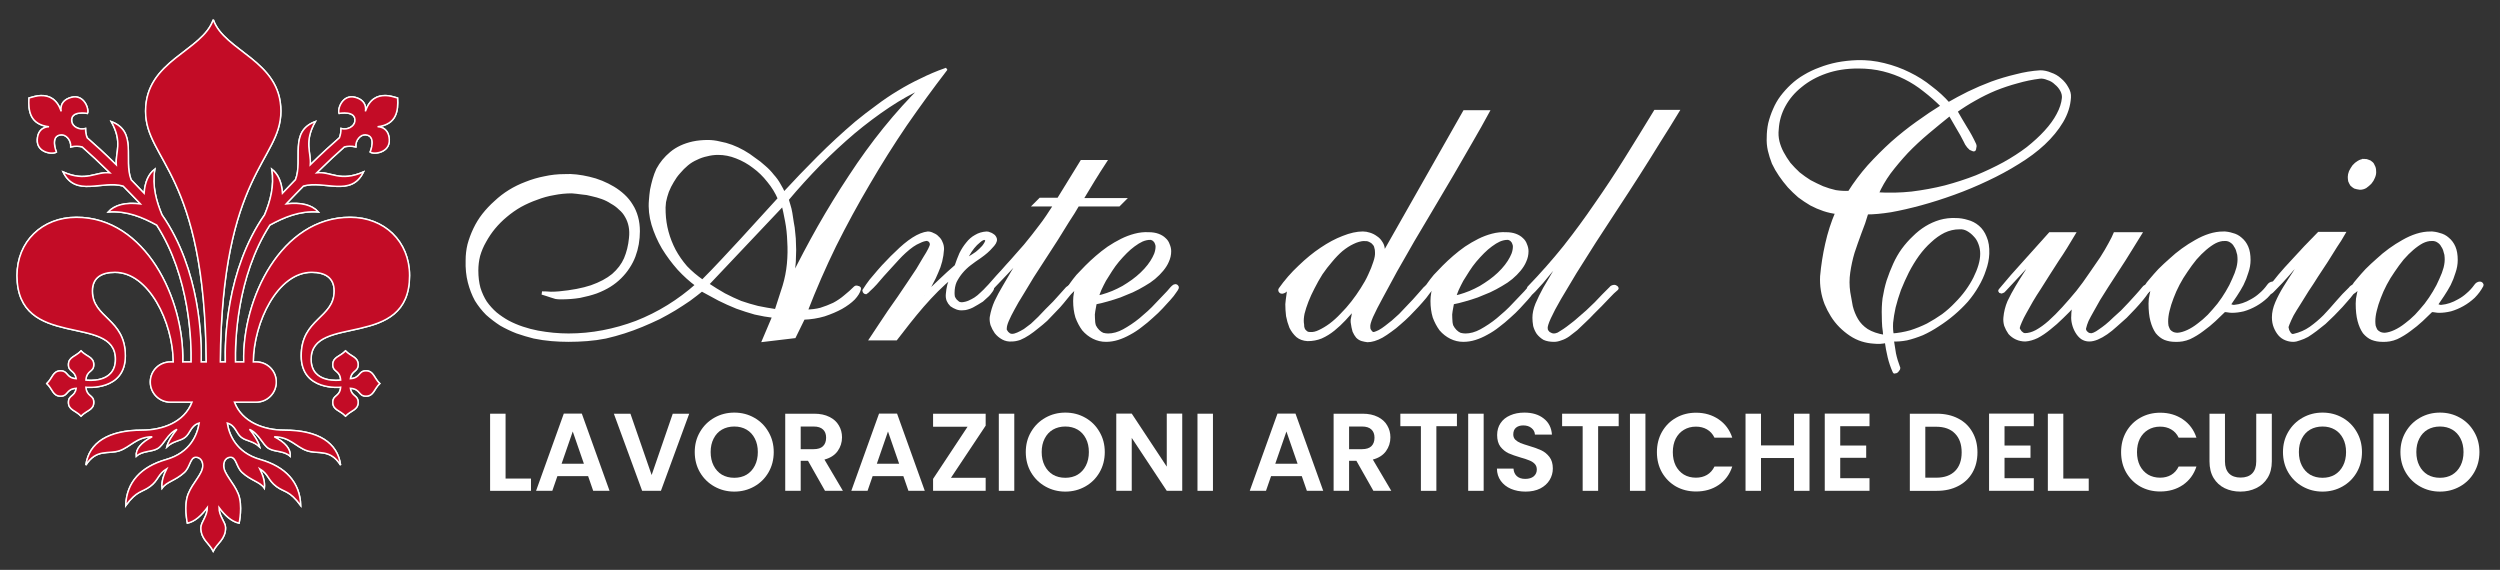 <?xml version="1.0" encoding="UTF-8" standalone="no"?>
<!-- Created with Inkscape (http://www.inkscape.org/) -->

<svg
   id="svg2"
   sodipodi:version="0.32"
   inkscape:version="1.1.2 (0a00cf5339, 2022-02-04, custom)"
   width="1588.086"
   height="361.988"
   version="1.0"
   sodipodi:docname="logo.svg"
   inkscape:output_extension="org.inkscape.output.svg.inkscape"
   sodipodi:modified="true"
   viewBox="0 0 1488.83 339.364"
   xmlns:inkscape="http://www.inkscape.org/namespaces/inkscape"
   xmlns:sodipodi="http://sodipodi.sourceforge.net/DTD/sodipodi-0.dtd"
   xmlns="http://www.w3.org/2000/svg"
   xmlns:svg="http://www.w3.org/2000/svg"
   xmlns:rdf="http://www.w3.org/1999/02/22-rdf-syntax-ns#"
   xmlns:cc="http://creativecommons.org/ns#"
   xmlns:dc="http://purl.org/dc/elements/1.1/">
  <rect x="0" y="0" width="1488.83" height="339.364" fill="#333333" stroke="none"/>
  <defs
     id="defs5">
    <rect
       x="295.019"
       y="46.097"
       width="1296.238"
       height="307.926"
       id="rect4874" />
  </defs>
  <sodipodi:namedview
     inkscape:window-height="991"
     inkscape:window-width="1920"
     inkscape:pageshadow="2"
     inkscape:pageopacity="0.0"
     guidetolerance="10.0"
     gridtolerance="10.0"
     objecttolerance="10.0"
     borderopacity="1.0"
     bordercolor="#666666"
     pagecolor="#ffffff"
     id="base"
     inkscape:zoom="1.0846774"
     inkscape:cx="440.68402"
     inkscape:cy="230.02231"
     inkscape:window-x="-9"
     inkscape:window-y="-9"
     inkscape:current-layer="svg2"
     width="250px"
     height="350px"
     showgrid="false"
     inkscape:window-maximized="1"
     inkscape:pagecheckerboard="0"
     fit-margin-left="10"
     lock-margins="true"
     fit-margin-top="10"
     fit-margin-right="10"
     fit-margin-bottom="10" />
  <g
     id="g6039"
     transform="matrix(2,0,0,2,8.14,9.728)"
     style="fill:#c30c26;fill-opacity:1;stroke:#ffffff;stroke-width:0.437;stroke-miterlimit:4;stroke-dasharray:none;stroke-opacity:1">
    <path
       style="fill:#c30c26;fill-opacity:1;fill-rule:evenodd;stroke:#ffffff;stroke-width:0.437;stroke-linecap:butt;stroke-linejoin:miter;stroke-miterlimit:4;stroke-dasharray:none;stroke-opacity:1"
       d="m 59.438,1 c -3.249,9.445 -20.156,12.114 -20.156,27.219 0,14.823 17.673,18.111 18.062,74.688 h -1.5 C 56.003,96.628 55.623,75.569 44.156,59.094 42.483,55.025 41.198,50.619 42.031,45.5 c -1.9,1.457 -2.95,3.861 -3.188,7.188 -1.357,-1.431 -2.637,-2.764 -3.875,-4.031 -2.336,-6.099 2.004,-14.363 -5.906,-17.312 3.465,6.205 1.198,9.084 1.5,12.875 -3.51,-3.45 -6.325,-6.002 -8.688,-8.062 -0.3,-0.793 -0.481,-1.678 -0.469,-2.75 -2,0.557 -3.926,-0.662 -4.125,-2.094 -0.472,-3.404 4.688,-2.406 4.688,-2.406 0.576,-1.188 -0.974,-5.821 -4.812,-4.781 -3.834,1.039 -3,4.188 -3,4.188 -1.259,-3.717 -3.559,-4.763 -6.062,-4.719 -1.138,0.02 -2.384,0.395 -3.531,0.719 -0.249,3.805 0.299,7.897 5.969,8.562 0,0 -3.282,-0.154 -3.5,3.812 -0.218,3.971 4.645,4.529 5.688,3.719 0,0 -2.021,-4.878 1.406,-5.125 1.442,-0.104 3.004,1.522 2.875,3.594 1.297,-0.292 2.413,-0.24 3.406,0 2.273,1.996 4.932,4.461 8.25,7.719 -4.37,-0.426 -6.878,2.824 -13.938,-0.25 3.727,7.607 11.564,2.41 17.875,4.188 1.534,1.564 3.154,3.206 4.875,5.031 0.087,0.092 0.164,0.188 0.25,0.281 -4.421,-0.516 -7.615,0.29 -9.562,2.406 5.654,-0.405 10.246,1.628 14.438,3.906 9.964,15.471 10.359,35.018 10.25,40.75 h -2.5 C 50.827,84.099 39.201,59.844 18.688,59.844 8.502,59.844 1,67.026 1,77.188 c -1.1e-5,22.392 29.313,11.205 29.312,24.906 9e-6,7.435 -8.633,6.244 -8.812,6.219 0.228,-3.048 2.344,-2.278 2.344,-4.594 9e-6,-2.299 -2.143,-2.374 -3.781,-4.094 -1.638,1.72 -3.75,1.795 -3.75,4.094 0,2.204 1.93,1.621 2.312,4.188 -3.088,-0.214 -2.332,-2.344 -4.656,-2.344 -2.299,-1e-5 -2.374,2.143 -4.094,3.781 1.72,1.638 1.795,3.75 4.094,3.75 2.324,0 1.568,-2.129 4.656,-2.344 -0.387,2.553 -2.312,1.987 -2.312,4.188 9e-6,2.299 2.112,2.374 3.75,4.094 1.638,-1.72 3.781,-1.795 3.781,-4.094 0,-2.285 -2.071,-1.589 -2.344,-4.5 0.181,0.019 11.75,1.196 11.75,-9.344 -1.1e-5,-11.108 -9.812,-11.203 -9.812,-19.312 0,-3.915 2.662,-5.562 6.719,-5.562 10.087,3e-6 17.259,14.811 17.375,26.688 h -0.875 c -3.312,0 -5.969,2.657 -5.969,5.969 0,3.312 2.657,6 5.969,6 H 53.125 c -2.332,6.091 -8.975,8.344 -14.844,8.344 -10.101,0 -15.889,3.731 -16.781,10.406 3.121,-4.956 6.743,-3.168 10,-4.281 3.265,-1.116 5.134,-4.156 9.75,-4.156 -3.298,1.724 -4.946,3.652 -4.75,5.812 1.802,-1.679 4.536,-1.229 6.375,-2.312 1.869,-1.101 2.881,-4.432 5.75,-5.719 -1.224,1.521 -2.648,3.634 -3.031,5.25 1.991,-1.865 3.976,-1.705 5.469,-2.875 1.538,-1.205 1.671,-3.542 4.188,-4.25 -0.552,3.449 -2.589,8.792 -9.844,10.875 -7.45,2.139 -11.823,6.725 -12.031,13.688 3.322,-4.518 4.718,-3.823 7.219,-5.656 2.541,-1.862 2.293,-3.667 5,-5.312 -0.855,1.782 -1.625,3.601 -1.406,5.812 1.339,-1.948 3.963,-2.234 6.625,-4.688 1.764,-1.625 1.711,-4.531 3.438,-4.531 1.175,0 2.062,0.942 2.062,2.5 0,2.49 -2.95,4.961 -4.344,8.438 -1.387,3.46 -0.25,8.688 -0.25,8.688 2.236,-0.461 4.168,-2.267 5.969,-4.688 1e-5,2.668 -1.938,4.383 -1.938,6.062 0,3.487 2.51,4.594 3.656,6.969 1.147,-2.375 3.688,-3.481 3.688,-6.969 0,-1.679 -1.969,-3.394 -1.969,-6.062 1.801,2.42 3.764,4.227 6,4.688 0,0 1.137,-5.228 -0.25,-8.688 -1.394,-3.477 -4.344,-5.948 -4.344,-8.438 0,-1.558 0.888,-2.5 2.062,-2.5 1.727,0 1.674,2.906 3.438,4.531 2.662,2.454 5.286,2.74 6.625,4.688 0.219,-2.211 -0.551,-4.031 -1.406,-5.812 2.707,1.646 2.459,3.45 5,5.312 2.501,1.833 3.896,1.138 7.219,5.656 -0.208,-6.962 -4.581,-11.549 -12.031,-13.688 -7.255,-2.083 -9.292,-7.426 -9.844,-10.875 2.517,0.708 2.65,3.045 4.188,4.25 1.492,1.17 3.478,1.01 5.469,2.875 -0.383,-1.616 -1.807,-3.729 -3.031,-5.25 2.869,1.287 3.881,4.617 5.75,5.719 1.839,1.083 4.573,0.634 6.375,2.312 0.196,-2.161 -1.452,-4.089 -4.75,-5.812 4.616,0 6.485,3.04 9.75,4.156 3.256,1.113 6.879,-0.675 10,4.281 -0.893,-6.675 -6.68,-10.406 -16.781,-10.406 -5.871,0 -12.515,-2.247 -14.844,-8.344 h 6.5 c 3.312,0 5.969,-2.688 5.969,-6 0,-3.312 -2.657,-5.969 -5.969,-5.969 h -0.875 c 0.116,-11.876 7.288,-26.687 17.375,-26.688 4.057,0 6.719,1.648 6.719,5.562 0,8.11 -9.812,8.204 -9.812,19.312 0,10.539 11.569,9.363 11.75,9.344 -0.273,2.911 -2.344,2.215 -2.344,4.5 -1e-5,2.299 2.143,2.374 3.781,4.094 1.638,-1.72 3.75,-1.795 3.75,-4.094 0,-2.201 -1.926,-1.635 -2.312,-4.188 3.088,0.214 2.332,2.344 4.656,2.344 2.299,-1e-5 2.374,-2.112 4.094,-3.75 -1.72,-1.638 -1.795,-3.781 -4.094,-3.781 -2.324,0 -1.568,2.129 -4.656,2.344 0.382,-2.567 2.312,-1.983 2.312,-4.188 -1e-5,-2.299 -2.112,-2.374 -3.75,-4.094 -1.638,1.72 -3.781,1.795 -3.781,4.094 0,2.316 2.116,1.546 2.344,4.594 -0.179,0.025 -8.813,1.216 -8.812,-6.219 0,-13.701 29.313,-2.514 29.312,-24.906 0,-10.162 -7.502,-17.344 -17.688,-17.344 -20.514,0 -32.171,24.256 -31.687,43.062 h -2.469 c -0.109,-5.732 0.286,-25.279 10.25,-40.75 4.192,-2.278 8.784,-4.311 14.437,-3.906 -1.948,-2.116 -5.141,-2.922 -9.562,-2.406 0.086,-0.093 0.163,-0.189 0.25,-0.281 1.721,-1.825 3.341,-3.467 4.875,-5.031 6.311,-1.777 14.148,3.42 17.875,-4.188 -7.059,3.074 -9.567,-0.176 -13.938,0.25 3.318,-3.257 5.977,-5.723 8.25,-7.719 0.993,-0.24 2.109,-0.292 3.406,0 -0.129,-2.072 1.433,-3.698 2.875,-3.594 3.428,0.247 1.406,5.125 1.406,5.125 1.042,0.811 5.906,0.252 5.688,-3.719 -0.218,-3.966 -3.5,-3.812 -3.5,-3.812 5.669,-0.666 6.218,-4.758 5.969,-8.562 -1.147,-0.324 -2.393,-0.698 -3.531,-0.719 -2.504,-0.045 -4.804,1.002 -6.062,4.719 0,0 0.834,-3.148 -3,-4.188 -3.839,-1.04 -5.388,3.593 -4.812,4.781 0,0 5.159,-0.998 4.688,2.406 -0.199,1.432 -2.125,2.651 -4.125,2.094 0.013,1.072 -0.168,1.957 -0.469,2.75 -2.363,2.061 -5.177,4.612 -8.688,8.062 0.302,-3.791 -1.965,-6.67 1.5,-12.875 -7.91,2.95 -3.57,11.214 -5.906,17.312 -1.238,1.267 -2.518,2.6 -3.875,4.031 -0.238,-3.327 -1.288,-5.731 -3.187,-7.188 0.833,5.119 -0.452,9.525 -2.125,13.594 C 63.252,75.569 62.872,96.628 63.031,102.906 h -1.5 C 61.921,46.33 79.563,43.042 79.563,28.219 79.563,13.114 62.687,10.445 59.438,1 Z"
       id="path3130"
       inkscape:connector-curvature="0" />
    <path
       id="path3145"
       d="m 59.438,1 c -3.249,9.445 -20.156,12.114 -20.156,27.219 0,14.823 17.673,18.111 18.062,74.688 h -1.5 C 56.003,96.628 55.623,75.569 44.156,59.094 42.483,55.025 41.198,50.619 42.031,45.5 c -1.9,1.457 -2.95,3.861 -3.188,7.188 -1.357,-1.431 -2.637,-2.764 -3.875,-4.031 -2.336,-6.099 2.004,-14.363 -5.906,-17.312 3.465,6.205 1.198,9.084 1.5,12.875 -3.51,-3.45 -6.325,-6.002 -8.688,-8.062 -0.3,-0.793 -0.481,-1.678 -0.469,-2.75 -2,0.557 -3.926,-0.662 -4.125,-2.094 -0.472,-3.404 4.688,-2.406 4.688,-2.406 0.576,-1.188 -0.974,-5.821 -4.812,-4.781 -3.834,1.039 -3,4.188 -3,4.188 -1.259,-3.717 -3.559,-4.763 -6.062,-4.719 -1.138,0.02 -2.384,0.395 -3.531,0.719 -0.249,3.805 0.299,7.897 5.969,8.562 0,0 -3.282,-0.154 -3.5,3.812 -0.218,3.971 4.645,4.529 5.688,3.719 0,0 -2.021,-4.878 1.406,-5.125 1.442,-0.104 3.004,1.522 2.875,3.594 1.297,-0.292 2.413,-0.24 3.406,0 2.273,1.996 4.932,4.461 8.25,7.719 -4.37,-0.426 -6.878,2.824 -13.938,-0.25 3.727,7.607 11.564,2.41 17.875,4.188 1.534,1.564 3.154,3.206 4.875,5.031 0.087,0.092 0.164,0.188 0.25,0.281 -4.421,-0.516 -7.615,0.29 -9.562,2.406 5.654,-0.405 10.246,1.628 14.438,3.906 9.964,15.471 10.359,35.018 10.25,40.75 h -2.5 C 50.827,84.099 39.201,59.844 18.688,59.844 8.502,59.844 1,67.026 1,77.188 c -1.1e-5,22.392 29.313,11.205 29.312,24.906 9e-6,7.435 -8.633,6.244 -8.812,6.219 0.228,-3.048 2.344,-2.278 2.344,-4.594 9e-6,-2.299 -2.143,-2.374 -3.781,-4.094 -1.638,1.72 -3.75,1.795 -3.75,4.094 0,2.204 1.93,1.621 2.312,4.188 -3.088,-0.214 -2.332,-2.344 -4.656,-2.344 -2.299,-1e-5 -2.374,2.143 -4.094,3.781 1.72,1.638 1.795,3.75 4.094,3.75 2.324,0 1.568,-2.129 4.656,-2.344 -0.387,2.553 -2.312,1.987 -2.312,4.188 9e-6,2.299 2.112,2.374 3.75,4.094 1.638,-1.72 3.781,-1.795 3.781,-4.094 0,-2.285 -2.071,-1.589 -2.344,-4.5 0.181,0.019 11.75,1.196 11.75,-9.344 -1.1e-5,-11.108 -9.812,-11.203 -9.812,-19.312 0,-3.915 2.662,-5.562 6.719,-5.562 10.087,3e-6 17.259,14.811 17.375,26.688 h -0.875 c -3.312,0 -5.969,2.657 -5.969,5.969 0,3.312 2.657,6 5.969,6 H 53.125 c -2.332,6.091 -8.975,8.344 -14.844,8.344 -10.101,0 -15.889,3.731 -16.781,10.406 3.121,-4.956 6.743,-3.168 10,-4.281 3.265,-1.116 5.134,-4.156 9.75,-4.156 -3.298,1.724 -4.946,3.652 -4.75,5.812 1.802,-1.679 4.536,-1.229 6.375,-2.312 1.869,-1.101 2.881,-4.432 5.75,-5.719 -1.224,1.521 -2.648,3.634 -3.031,5.25 1.991,-1.865 3.976,-1.705 5.469,-2.875 1.538,-1.205 1.671,-3.542 4.188,-4.25 -0.552,3.449 -2.589,8.792 -9.844,10.875 -7.45,2.139 -11.823,6.725 -12.031,13.688 3.322,-4.518 4.718,-3.823 7.219,-5.656 2.541,-1.862 2.293,-3.667 5,-5.312 -0.855,1.782 -1.625,3.601 -1.406,5.812 1.339,-1.948 3.963,-2.234 6.625,-4.688 1.764,-1.625 1.711,-4.531 3.438,-4.531 1.175,0 2.062,0.942 2.062,2.5 0,2.49 -2.95,4.961 -4.344,8.438 -1.387,3.46 -0.25,8.688 -0.25,8.688 2.236,-0.461 4.168,-2.267 5.969,-4.688 1e-5,2.668 -1.938,4.383 -1.938,6.062 0,3.487 2.51,4.594 3.656,6.969 1.147,-2.375 3.688,-3.481 3.688,-6.969 0,-1.679 -1.969,-3.394 -1.969,-6.062 1.801,2.42 3.764,4.227 6,4.688 0,0 1.137,-5.228 -0.25,-8.688 -1.394,-3.477 -4.344,-5.948 -4.344,-8.438 0,-1.558 0.888,-2.5 2.062,-2.5 1.727,0 1.674,2.906 3.438,4.531 2.662,2.454 5.286,2.74 6.625,4.688 0.219,-2.211 -0.551,-4.031 -1.406,-5.812 2.707,1.646 2.459,3.45 5,5.312 2.501,1.833 3.896,1.138 7.219,5.656 -0.208,-6.962 -4.581,-11.549 -12.031,-13.688 -7.255,-2.083 -9.292,-7.426 -9.844,-10.875 2.517,0.708 2.65,3.045 4.188,4.25 1.492,1.17 3.478,1.01 5.469,2.875 -0.383,-1.616 -1.807,-3.729 -3.031,-5.25 2.869,1.287 3.881,4.617 5.75,5.719 1.839,1.083 4.573,0.634 6.375,2.312 0.196,-2.161 -1.452,-4.089 -4.75,-5.812 4.616,0 6.485,3.04 9.75,4.156 3.256,1.113 6.879,-0.675 10,4.281 -0.893,-6.675 -6.68,-10.406 -16.781,-10.406 -5.871,0 -12.515,-2.247 -14.844,-8.344 h 6.5 c 3.312,0 5.969,-2.688 5.969,-6 0,-3.312 -2.657,-5.969 -5.969,-5.969 h -0.875 c 0.116,-11.876 7.288,-26.687 17.375,-26.688 4.057,0 6.719,1.648 6.719,5.562 0,8.11 -9.812,8.204 -9.812,19.312 0,10.539 11.569,9.363 11.75,9.344 -0.273,2.911 -2.344,2.215 -2.344,4.5 -1e-5,2.299 2.143,2.374 3.781,4.094 1.638,-1.72 3.75,-1.795 3.75,-4.094 0,-2.201 -1.926,-1.635 -2.312,-4.188 3.088,0.214 2.332,2.344 4.656,2.344 2.299,-1e-5 2.374,-2.112 4.094,-3.75 -1.72,-1.638 -1.795,-3.781 -4.094,-3.781 -2.324,0 -1.568,2.129 -4.656,2.344 0.382,-2.567 2.312,-1.983 2.312,-4.188 -1e-5,-2.299 -2.112,-2.374 -3.75,-4.094 -1.638,1.72 -3.781,1.795 -3.781,4.094 0,2.316 2.116,1.546 2.344,4.594 -0.179,0.025 -8.813,1.216 -8.812,-6.219 0,-13.701 29.313,-2.514 29.312,-24.906 0,-10.162 -7.502,-17.344 -17.688,-17.344 -20.514,0 -32.171,24.256 -31.687,43.062 h -2.469 c -0.109,-5.732 0.286,-25.279 10.25,-40.75 4.192,-2.278 8.784,-4.311 14.437,-3.906 -1.948,-2.116 -5.141,-2.922 -9.562,-2.406 0.086,-0.093 0.163,-0.189 0.25,-0.281 1.721,-1.825 3.341,-3.467 4.875,-5.031 6.311,-1.777 14.148,3.42 17.875,-4.188 -7.059,3.074 -9.567,-0.176 -13.938,0.25 3.318,-3.257 5.977,-5.723 8.25,-7.719 0.993,-0.24 2.109,-0.292 3.406,0 -0.129,-2.072 1.433,-3.698 2.875,-3.594 3.428,0.247 1.406,5.125 1.406,5.125 1.042,0.811 5.906,0.252 5.688,-3.719 -0.218,-3.966 -3.5,-3.812 -3.5,-3.812 5.669,-0.666 6.218,-4.758 5.969,-8.562 -1.147,-0.324 -2.393,-0.698 -3.531,-0.719 -2.504,-0.045 -4.804,1.002 -6.062,4.719 0,0 0.834,-3.148 -3,-4.188 -3.839,-1.04 -5.388,3.593 -4.812,4.781 0,0 5.159,-0.998 4.688,2.406 -0.199,1.432 -2.125,2.651 -4.125,2.094 0.013,1.072 -0.168,1.957 -0.469,2.75 -2.363,2.061 -5.177,4.612 -8.688,8.062 0.302,-3.791 -1.965,-6.67 1.5,-12.875 -7.91,2.95 -3.57,11.214 -5.906,17.312 -1.238,1.267 -2.518,2.6 -3.875,4.031 -0.238,-3.327 -1.288,-5.731 -3.187,-7.188 0.833,5.119 -0.452,9.525 -2.125,13.594 C 63.252,75.569 62.872,96.628 63.031,102.906 h -1.5 C 61.921,46.33 79.563,43.042 79.563,28.219 79.563,13.114 62.687,10.445 59.438,1 Z"
       style="fill:#c30c26;fill-opacity:1;fill-rule:evenodd;stroke:#ffffff;stroke-width:0.437;stroke-linecap:butt;stroke-linejoin:miter;stroke-miterlimit:4;stroke-dasharray:none;stroke-opacity:1"
       inkscape:connector-curvature="0" />
  </g>
  <g
     aria-label="Arte del Cuoio"
     transform="matrix(1.153,0,0,1.153,-94.315,-9.101)"
     id="text4872"
     style="font-size:192px;line-height:0.85;letter-spacing:-0.59px;word-spacing:-18.23px;white-space:pre;shape-inside:url(#rect4874);fill:#ffffff;stroke:#ffffff;stroke-width:1.7;stroke-opacity:1;fill-opacity:1">
    <path
       d="m 570.082,43.926 q -10.5,13.688 -20.625,28.312 -9.938,14.625 -19.125,30.375 -9.188,15.562 -17.438,32.062 -8.062,16.5 -14.812,33.938 4.125,0 7.688,-0.938 3.562,-1.125 6.75,-2.625 3.188,-1.688 5.812,-3.938 2.812,-2.25 5.25,-4.688 0.188,-0.188 0.562,-0.188 0.375,0 0.75,0.188 0.375,0 0.562,0.188 0.375,0.188 0.188,0.562 -0.562,2.25 -3,4.875 -2.438,2.438 -6.375,4.688 -3.75,2.062 -8.812,3.75 -5.062,1.5 -10.688,1.688 l -4.688,9.562 -15.75,1.875 5.25,-12.375 q -4.875,-0.562 -9.75,-1.688 -4.688,-1.312 -9.375,-3 -4.688,-1.875 -9.188,-4.125 -4.5,-2.438 -9,-4.875 -3,2.438 -6.562,5.062 -3.562,2.438 -7.5,4.875 -3.75,2.25 -8.062,4.5 -4.312,2.062 -8.812,3.938 -4.5,1.875 -9.188,3.375 -4.688,1.5 -9.562,2.625 -4.688,0.938 -9.562,1.312 -4.875,0.375 -9.562,0.375 -4.312,0 -8.812,-0.375 -4.5,-0.375 -9,-1.312 -4.5,-1.125 -8.812,-2.625 -4.312,-1.688 -8.25,-3.938 -3.75,-2.438 -7.125,-5.438 -3.188,-3.188 -5.625,-7.125 -2.25,-4.125 -3.562,-9.188 -1.312,-5.062 -1.125,-11.25 0,-4.125 0.938,-8.062 1.125,-4.125 3,-8.062 1.875,-3.938 4.5,-7.312 2.812,-3.562 6.188,-6.562 3.375,-3.188 7.312,-5.625 3.938,-2.438 8.438,-4.125 4.688,-1.875 9.562,-2.813 5.062,-1.125 10.312,-1.125 3,-0.188 6.188,0.188 3.188,0.375 6.375,1.125 3.375,0.75 6.562,2.063 3.188,1.312 6,3 2.812,1.688 5.25,3.938 2.438,2.25 4.125,5.062 1.688,2.625 2.625,6 0.938,3.375 0.938,7.312 0,3.188 -0.562,6.562 -0.562,3.188 -1.688,6.188 -1.125,3 -3,5.812 -1.688,2.625 -4.125,5.062 -2.438,2.438 -5.438,4.312 -3,1.875 -6.938,3.375 -3.75,1.312 -8.438,2.25 -4.5,0.75 -9.938,0.75 -1.312,0 -2.438,-0.188 -1.125,-0.375 -2.438,-0.75 -1.125,-0.375 -2.25,-0.75 -1.125,-0.375 -2.438,-0.75 2.25,0 4.5,0.188 2.25,0 4.312,-0.188 9.938,-0.938 16.688,-3.188 6.938,-2.438 11.25,-6 4.312,-3.75 6.375,-8.438 2.062,-4.875 2.625,-10.688 0.375,-3.375 -0.188,-6.188 -0.562,-2.812 -1.875,-5.062 -1.312,-2.438 -3.375,-4.125 -1.875,-1.875 -4.312,-3.188 -2.25,-1.5 -4.875,-2.438 -2.625,-0.938 -5.25,-1.5 -2.625,-0.75 -5.438,-0.938 -2.625,-0.375 -5.062,-0.562 -4.688,0 -9.375,0.938 -4.5,0.75 -8.812,2.438 -4.312,1.5 -8.438,3.75 -3.938,2.25 -7.5,5.25 -3.375,2.812 -6.188,6.188 -2.625,3.188 -4.688,6.938 -2.062,3.562 -3.188,7.5 -0.938,3.75 -0.938,7.688 0,5.062 1.125,9.188 1.312,4.125 3.375,7.312 2.25,3.188 5.25,5.812 3,2.438 6.375,4.312 3.562,1.875 7.5,3.188 3.938,1.312 7.875,2.062 4.125,0.75 8.062,1.125 4.125,0.375 7.875,0.375 9,0 17.812,-1.688 8.812,-1.688 17.25,-4.875 8.625,-3.375 16.5,-8.25 7.875,-4.875 14.812,-11.062 -4.875,-3.562 -9.375,-8.438 -4.5,-5.062 -8.062,-10.875 -3.375,-5.812 -5.25,-12 -1.875,-6.375 -1.312,-12.562 0.188,-2.625 0.562,-5.25 0.562,-2.812 1.312,-5.438 0.75,-2.625 1.875,-5.063 1.312,-2.438 3,-4.5 1.688,-2.062 3.938,-3.938 2.25,-1.875 5.062,-3.188 2.812,-1.312 6.188,-2.062 3.562,-0.75 7.688,-0.75 3,0 6,0.75 3.188,0.562 6.188,1.688 3,1.125 6,2.812 3,1.688 5.625,3.75 2.812,1.875 5.25,4.125 2.438,2.062 4.312,4.5 2.062,2.25 3.375,4.688 1.5,2.438 2.438,4.688 4.312,-4.688 8.812,-9.375 4.5,-4.688 9.188,-9.375 4.688,-4.688 9.562,-9.188 4.875,-4.5 9.938,-8.812 5.25,-4.312 10.688,-8.25 5.438,-4.125 11.062,-7.5 5.812,-3.562 11.812,-6.375 6,-3 12.375,-5.25 z m -85.688,66.563 q -2.062,-4.875 -5.625,-9.188 -3.375,-4.313 -7.5,-7.313 -4.125,-3.188 -9,-5.062 -4.688,-1.875 -9.562,-1.875 -3,0 -5.812,0.75 -2.812,0.562 -5.438,1.875 -2.625,1.125 -4.875,3 -2.25,1.875 -4.125,4.125 -1.875,2.062 -3.375,4.688 -1.5,2.438 -2.625,5.25 -0.938,2.625 -1.5,5.438 -0.375,2.812 -0.188,5.625 0.188,5.062 1.5,9.938 1.312,4.875 3.75,9.562 2.438,4.5 6,8.625 3.75,3.938 8.625,7.312 5.438,-5.438 10.312,-10.688 5.062,-5.438 9.938,-10.688 4.875,-5.438 9.75,-10.688 4.875,-5.25 9.75,-10.688 z m 3.938,0.375 q 0.375,1.312 0.938,3.188 0.562,1.688 0.938,3.938 0.375,2.25 0.75,4.875 0.562,2.625 0.75,5.438 0.375,2.812 0.375,5.812 0.188,2.812 0,6 0,3 -0.375,6 -0.375,3 -0.938,5.812 6.562,-13.312 14.062,-26.625 7.688,-13.5 16.125,-26.25 8.438,-12.938 17.812,-24.562 9.562,-11.812 19.688,-21.75 -8.812,3.938 -17.812,9.938 -9,6 -18,13.5 -8.812,7.5 -17.625,16.312 -8.625,8.813 -16.688,18.375 z m -2.062,2.438 -39.188,41.438 q 4.5,3 8.812,5.438 4.312,2.25 8.438,3.938 4.312,1.5 8.812,2.625 4.5,0.938 9.562,1.688 l 4.125,-12.75 q 1.688,-5.625 2.25,-11.438 0.562,-6 0.188,-11.625 -0.188,-5.625 -1.125,-10.5 -0.938,-5.062 -1.875,-8.812 z"
       style="font-family:'ALS Script';-inkscape-font-specification:'ALS Script';stroke:#ffffff;stroke-opacity:1;fill:#ffffff;fill-opacity:1"
       id="path47032" />
    <path
       d="m 561.055,128.301 q 1.312,0 2.625,0.75 1.5,0.562 2.438,1.688 1.125,0.938 1.688,2.438 0.75,1.5 0.75,3.375 -0.188,3.188 -0.938,6.188 -0.75,3 -2.062,5.812 -1.125,2.812 -2.812,5.812 -1.5,3 -3.375,6.188 4.125,-3.938 8.062,-7.688 4.125,-3.938 8.25,-7.5 1.125,-3.375 2.438,-6.375 1.5,-3 3.375,-5.25 1.875,-2.438 4.312,-3.75 2.438,-1.5 5.625,-1.688 0.75,0 1.5,0.375 0.75,0.188 1.5,0.75 0.75,0.375 1.125,1.125 0.375,0.562 0.375,1.312 0,0.375 -0.562,1.5 -0.562,0.938 -1.688,2.062 -0.938,1.125 -2.438,2.438 -1.5,1.312 -3.375,2.625 -2.812,1.875 -5.25,3.75 -2.438,1.875 -4.312,4.125 -1.875,2.25 -3.188,4.875 -1.125,2.625 -1.125,6 0,0.938 0.188,2.062 0.375,0.938 1.125,1.875 0.75,0.75 1.5,1.312 0.938,0.375 1.875,0.375 2.062,-0.188 3.75,-0.938 1.688,-0.75 3.188,-1.688 1.688,-1.125 3.188,-2.625 1.688,-1.5 3.562,-3.375 0.188,-0.188 0.562,-0.375 0.375,-0.375 0.75,-0.375 0.375,0 0.562,0.375 0.188,0.375 0.188,0.75 0,0.562 -0.562,1.312 -0.375,0.562 -1.125,1.5 -0.562,0.75 -1.688,1.688 -0.938,0.938 -2.062,1.875 -1.125,0.75 -2.438,1.5 -1.312,0.75 -2.625,1.5 -1.125,0.562 -2.438,0.938 -1.125,0.375 -2.25,0.375 -1.688,0.188 -3.188,-0.375 -1.5,-0.562 -2.812,-1.5 -1.125,-1.125 -1.688,-2.438 -0.562,-1.5 -0.375,-3.188 0.188,-2.438 0.75,-4.688 0.75,-2.25 1.688,-4.5 -3.938,3.188 -7.875,7.125 -3.75,3.75 -7.5,8.062 -3.562,4.125 -7.125,8.625 -3.375,4.312 -6.562,8.438 h -12.75 q 2.062,-3 4.312,-6.562 2.438,-3.562 4.875,-7.312 2.625,-3.75 5.25,-7.5 2.625,-3.938 5.062,-7.5 2.438,-3.562 4.5,-6.75 2.062,-3.375 3.562,-6 1.688,-2.625 2.625,-4.5 0.938,-1.875 0.938,-2.625 0,-0.562 -0.188,-0.938 -0.188,-0.562 -0.562,-0.938 -0.375,-0.375 -0.938,-0.562 -0.375,-0.375 -0.938,-0.188 -1.688,0.188 -3.562,1.125 -1.875,0.75 -3.75,2.062 -1.875,1.312 -3.938,3.188 -1.875,1.688 -3.75,3.75 -1.875,2.062 -3.938,4.312 -1.875,2.062 -3.75,4.125 -1.688,2.062 -3.562,4.125 -1.688,1.875 -3.375,3.375 -0.375,0.375 -0.938,0.938 -0.375,0.375 -0.75,0.562 -0.375,0 -0.75,-0.562 -0.375,-0.562 0,-0.75 1.5,-2.438 3.375,-4.875 2.062,-2.438 4.125,-4.875 2.25,-2.625 4.5,-4.875 2.25,-2.438 4.5,-4.5 2.25,-2.25 4.5,-4.125 2.25,-1.875 4.312,-3.188 2.062,-1.312 3.938,-2.062 1.875,-0.75 3.562,-0.938 z m 19.125,14.062 q 0.75,-0.188 2.438,-1.312 1.875,-1.125 3.75,-2.438 1.875,-1.5 3.375,-3.188 1.5,-1.875 1.875,-3.375 0,-0.375 -0.375,-0.562 -0.375,-0.375 -0.75,-0.562 -1.312,0 -3,1.5 -1.688,1.312 -3.188,3.188 -1.5,1.875 -2.625,3.938 -1.125,1.875 -1.5,2.812 z"
       style="font-family:'ALS Script';-inkscape-font-specification:'ALS Script';stroke:#ffffff;stroke-opacity:1;fill:#ffffff;fill-opacity:1"
       id="path47034" />
    <path
       d="m 638.465,113.676 q -2.25,3.938 -5.25,8.438 -2.812,4.5 -5.812,9.375 -3,4.688 -6.188,9.562 -3.188,4.875 -6.188,9.562 -2.812,4.688 -5.438,9 -2.625,4.125 -4.5,7.688 -1.875,3.375 -3,6 -1.125,2.625 -1.125,4.125 -0.188,0.562 0.188,1.312 0.375,0.562 0.75,1.125 0.562,0.562 1.125,0.938 0.75,0.375 1.5,0.375 1.312,0 3,-0.75 1.688,-0.75 3.562,-1.875 1.875,-1.312 3.75,-2.812 1.875,-1.688 3.75,-3.562 1.875,-1.875 3.75,-3.938 2.062,-2.062 3.938,-3.938 1.875,-2.062 3.562,-3.938 1.688,-1.875 3.188,-3.562 0.562,-0.375 1.125,-0.75 0.562,-0.562 1.312,-0.562 0.375,0 0.75,0.562 0.562,0.375 0.188,0.75 -0.938,1.312 -2.625,3.188 -1.5,1.875 -3.375,4.125 -1.688,2.062 -3.938,4.312 -2.062,2.25 -4.312,4.5 -2.25,2.062 -4.688,3.938 -2.25,1.875 -4.5,3.375 -2.25,1.5 -4.5,2.438 -2.25,0.75 -4.125,0.75 -2.438,0.188 -4.5,-0.938 -2.062,-1.125 -3.562,-3 -1.312,-1.875 -2.062,-3.938 -0.562,-2.062 -0.375,-3.75 0.75,-4.312 2.438,-8.062 1.875,-3.938 4.125,-7.688 2.25,-3.938 4.5,-7.688 2.438,-3.75 4.312,-7.688 -3.75,4.125 -7.688,8.25 -3.938,4.125 -7.875,8.25 -0.375,0.375 -0.75,0.75 -0.188,0.188 -0.75,0.562 -0.188,-0.375 -0.375,-0.562 -0.188,-0.375 -0.375,-0.75 3,-3.375 5.625,-6.375 2.812,-3 5.25,-5.812 2.625,-2.812 4.688,-5.25 2.25,-2.438 4.312,-4.875 2.062,-2.438 3.938,-4.875 1.875,-2.438 3.75,-4.875 2.062,-2.625 3.938,-5.438 1.875,-2.812 3.938,-6 h -10.5 l 2.812,-2.812 h 9.375 q 3,-4.875 6,-9.75 3,-4.875 6,-9.75 h 12 q -3.188,4.875 -6.188,9.75 -3,4.875 -6,9.938 h 21.938 l -2.625,2.625 z"
       style="font-family:'ALS Script';-inkscape-font-specification:'ALS Script';stroke:#ffffff;stroke-opacity:1;fill:#ffffff;fill-opacity:1"
       id="path47036" />
    <path
       d="m 675.187,128.676 q 2.625,0 4.688,0.75 2.062,0.75 3.375,2.062 1.312,1.125 1.875,2.812 0.75,1.688 0.75,3.375 0,2.625 -1.125,5.062 -0.938,2.25 -2.812,4.5 -1.688,2.062 -4.125,4.125 -2.25,1.875 -5.25,3.562 -2.812,1.688 -6,3.188 -3,1.312 -6.375,2.625 -3.188,1.125 -6.562,2.062 -3.188,0.938 -6.188,1.5 -0.375,2.25 -0.75,4.125 -0.375,1.875 -0.188,3.75 0,2.438 0.562,4.125 0.75,1.5 1.875,2.625 1.125,1.125 2.438,1.688 1.5,0.375 2.812,0.375 1.875,0 3.938,-0.562 2.062,-0.562 4.125,-1.688 2.062,-1.125 4.312,-2.625 2.25,-1.5 4.312,-3.188 2.25,-1.875 4.312,-3.75 2.25,-2.062 4.125,-4.125 2.062,-2.062 3.938,-4.125 2.062,-2.062 3.75,-4.125 0.375,-0.375 0.75,-0.75 0.562,-0.562 1.312,-0.562 0.188,0 0.562,0.375 0.375,0.375 0.188,0.75 -0.188,0.562 -1.312,2.062 -0.938,1.5 -2.812,3.562 -1.688,1.875 -3.938,4.312 -2.25,2.438 -5.062,4.875 -2.625,2.438 -5.625,4.688 -2.812,2.25 -6,3.938 -3,1.688 -6,2.625 -3,0.938 -6,0.938 -3.375,0 -6.375,-1.5 -3,-1.5 -5.25,-4.125 -2.062,-2.812 -3.375,-6.375 -1.125,-3.75 -1.125,-8.25 0,-2.062 0.375,-4.125 0.375,-2.25 0.938,-4.312 -0.75,0.75 -1.5,1.688 -0.562,0.938 -1.312,1.5 -0.375,0.375 -0.75,0.562 -0.375,0.188 -0.75,0.188 -0.375,-0.188 -0.562,-0.562 -0.375,-0.562 -0.188,-0.75 0.75,-1.125 2.062,-3 1.312,-1.875 3.188,-4.125 2.062,-2.25 4.5,-4.688 2.625,-2.625 5.438,-5.062 2.812,-2.438 6,-4.688 3.375,-2.25 6.75,-3.938 3.375,-1.688 6.938,-2.625 3.562,-0.938 7.125,-0.75 z m 0.75,2.25 q -2.062,0 -4.312,0.938 -2.062,0.938 -4.312,2.625 -2.062,1.5 -4.125,3.562 -2.062,2.062 -4.125,4.5 -1.875,2.25 -3.562,4.875 -1.688,2.625 -3.188,5.062 -1.312,2.438 -2.438,4.875 -0.938,2.25 -1.5,4.125 2.812,-0.562 5.438,-1.5 2.812,-0.938 5.438,-2.25 2.812,-1.312 5.25,-3 2.625,-1.688 4.875,-3.562 2.25,-1.875 4.125,-3.938 1.875,-2.062 3.188,-4.125 1.312,-2.062 2.062,-3.938 0.75,-2.062 0.75,-3.938 0,-0.938 -0.375,-1.688 -0.188,-0.75 -0.75,-1.312 -0.375,-0.562 -1.125,-0.938 -0.75,-0.375 -1.312,-0.375 z"
       style="font-family:'ALS Script';-inkscape-font-specification:'ALS Script';stroke:#ffffff;stroke-opacity:1;fill:#ffffff;fill-opacity:1"
       id="path47038" />
    <path
       d="m 850.215,65.676 q -3.75,6.938 -8.438,15 -4.688,8.062 -9.75,16.875 -5.062,8.625 -10.312,17.438 -5.25,8.812 -10.125,17.062 -4.688,8.25 -9,15.75 -4.125,7.5 -7.312,13.5 -3.188,5.812 -5.062,9.938 -1.688,3.938 -1.5,5.438 0,0.75 0.188,1.5 0.375,0.562 0.75,1.125 0.375,0.375 0.75,0.75 0.562,0.188 1.125,0.188 1.312,-0.375 2.812,-1.125 1.688,-0.938 3.375,-2.25 1.688,-1.312 3.562,-2.812 1.875,-1.688 3.75,-3.375 1.875,-1.875 3.562,-3.75 1.875,-1.875 3.562,-3.75 1.688,-1.875 3,-3.375 1.5,-1.688 2.625,-3 0.562,-0.562 1.125,-0.938 0.75,-0.375 1.312,-0.375 0.375,0 0.75,0.562 0.375,0.375 0.188,0.75 -1.5,2.062 -3.375,4.5 -1.875,2.25 -4.125,4.688 -2.062,2.25 -4.312,4.5 -2.25,2.25 -4.688,4.312 -2.25,2.062 -4.688,3.75 -2.25,1.688 -4.5,3 -2.062,1.125 -3.938,1.688 -1.875,0.562 -3.375,0.562 -1.5,-0.188 -2.812,-0.562 -1.312,-0.375 -2.438,-1.5 -0.938,-1.125 -1.688,-2.812 -0.562,-1.875 -0.938,-4.688 0,-0.375 0,-1.125 0.188,-0.75 0.375,-1.875 0.188,-1.125 0.375,-2.25 0.188,-1.125 0.375,-2.062 -2.438,2.812 -5.25,5.812 -2.625,2.812 -5.625,5.25 -3,2.438 -6.375,3.938 -3.188,1.312 -6.938,1.312 -3.188,-0.188 -5.25,-1.875 -2.062,-1.875 -3.375,-4.5 -1.125,-2.812 -1.688,-5.812 -0.375,-3.188 -0.375,-6 0.188,-2.25 0.562,-4.688 0.375,-2.438 0.562,-4.688 -0.562,0.562 -1.125,1.312 -0.375,0.75 -0.938,1.125 -0.562,0.375 -1.125,0.562 -0.375,0.188 -0.938,0 -0.375,-0.188 -0.562,-0.562 -0.188,-0.562 0,-0.75 4.5,-6.375 10.125,-11.625 5.625,-5.438 11.25,-9.188 5.812,-3.938 11.25,-6 5.625,-2.25 10.125,-2.25 1.688,0 3.375,0.562 1.875,0.562 3.375,1.688 1.5,0.938 2.438,2.438 1.125,1.5 1.312,3.375 0,0.938 -0.188,2.062 -0.188,1.125 -0.375,2.25 l 42.562,-75 z m -63.75,65.813 q -3,0.188 -6,1.688 -2.812,1.312 -5.812,3.75 -2.812,2.438 -5.438,5.625 -2.625,3 -5.062,6.562 -2.25,3.562 -4.125,7.312 -1.875,3.562 -3.188,6.938 -1.312,3.375 -2.062,6.375 -0.562,2.812 -0.375,4.875 0.188,0.938 0.188,2.062 0.188,0.938 0.562,1.688 0.562,0.75 1.312,1.312 0.75,0.562 1.875,0.562 2.438,0.188 5.062,-1.125 2.812,-1.312 5.625,-3.375 3,-2.25 5.812,-5.25 3,-3 5.625,-6.375 2.625,-3.375 4.875,-6.938 2.438,-3.75 3.938,-7.125 1.688,-3.562 2.625,-6.562 1.125,-3.188 0.938,-5.438 0,-1.312 -0.375,-2.438 -0.188,-1.125 -1.125,-2.062 -0.75,-0.938 -2.062,-1.5 -1.125,-0.562 -2.812,-0.562 z"
       style="font-family:'ALS Script';-inkscape-font-specification:'ALS Script';stroke:#ffffff;stroke-opacity:1;fill:#ffffff;fill-opacity:1"
       id="path47040" />
    <path
       d="m 859.75,128.676 q 2.625,0 4.688,0.75 2.062,0.75 3.375,2.062 1.312,1.125 1.875,2.812 0.75,1.688 0.75,3.375 0,2.625 -1.125,5.062 -0.938,2.25 -2.812,4.5 -1.688,2.062 -4.125,4.125 -2.25,1.875 -5.25,3.562 -2.812,1.688 -6,3.188 -3,1.312 -6.375,2.625 -3.188,1.125 -6.562,2.062 -3.188,0.938 -6.188,1.5 -0.375,2.25 -0.75,4.125 -0.375,1.875 -0.188,3.75 0,2.438 0.562,4.125 0.75,1.5 1.875,2.625 1.125,1.125 2.438,1.688 1.5,0.375 2.812,0.375 1.875,0 3.938,-0.562 2.062,-0.562 4.125,-1.688 2.062,-1.125 4.312,-2.625 2.25,-1.5 4.312,-3.188 2.25,-1.875 4.312,-3.75 2.25,-2.062 4.125,-4.125 2.062,-2.062 3.938,-4.125 2.062,-2.062 3.75,-4.125 0.375,-0.375 0.75,-0.75 0.562,-0.562 1.312,-0.562 0.188,0 0.562,0.375 0.375,0.375 0.188,0.75 -0.188,0.562 -1.312,2.062 -0.938,1.5 -2.812,3.562 -1.688,1.875 -3.938,4.312 -2.25,2.438 -5.062,4.875 -2.625,2.438 -5.625,4.688 -2.812,2.25 -6,3.938 -3,1.688 -6,2.625 -3,0.938 -6,0.938 -3.375,0 -6.375,-1.5 -3,-1.5 -5.25,-4.125 -2.062,-2.812 -3.375,-6.375 -1.125,-3.75 -1.125,-8.25 0,-2.062 0.375,-4.125 0.375,-2.25 0.938,-4.312 -0.75,0.75 -1.5,1.688 -0.562,0.938 -1.312,1.5 -0.375,0.375 -0.75,0.562 -0.375,0.188 -0.75,0.188 -0.375,-0.188 -0.562,-0.562 -0.375,-0.562 -0.188,-0.75 0.75,-1.125 2.062,-3 1.312,-1.875 3.188,-4.125 2.062,-2.25 4.5,-4.688 2.625,-2.625 5.438,-5.062 2.812,-2.438 6,-4.688 3.375,-2.25 6.75,-3.938 3.375,-1.688 6.938,-2.625 3.562,-0.938 7.125,-0.75 z m 0.75,2.25 q -2.062,0 -4.312,0.938 -2.062,0.938 -4.312,2.625 -2.062,1.5 -4.125,3.562 -2.062,2.062 -4.125,4.5 -1.875,2.25 -3.562,4.875 -1.688,2.625 -3.188,5.062 -1.312,2.438 -2.438,4.875 -0.938,2.25 -1.5,4.125 2.812,-0.562 5.438,-1.5 2.812,-0.938 5.438,-2.25 2.812,-1.312 5.25,-3 2.625,-1.688 4.875,-3.562 2.25,-1.875 4.125,-3.938 1.875,-2.062 3.188,-4.125 1.312,-2.062 2.062,-3.938 0.75,-2.062 0.75,-3.938 0,-0.938 -0.375,-1.688 -0.188,-0.75 -0.75,-1.312 -0.375,-0.562 -1.125,-0.938 -0.75,-0.375 -1.312,-0.375 z"
       style="font-family:'ALS Script';-inkscape-font-specification:'ALS Script';stroke:#ffffff;stroke-opacity:1;fill:#ffffff;fill-opacity:1"
       id="path47042" />
    <path
       d="m 880.347,177.613 q 0,0.562 0.375,1.312 0.375,0.562 0.938,1.125 0.75,0.375 1.5,0.75 0.75,0.188 1.312,0.188 0.938,0 2.25,-0.562 1.312,-0.75 3,-1.875 1.688,-1.125 3.562,-2.625 2.062,-1.5 4.125,-3.375 2.062,-1.875 4.312,-3.75 2.25,-2.062 4.312,-4.125 2.062,-2.062 3.938,-4.125 2.062,-2.062 3.75,-3.75 0.375,-0.562 0.938,-0.75 0.562,-0.188 1.125,-0.188 0.188,0 0.375,0.188 0.188,0 0.375,0.188 0.375,0.188 0.375,0.375 0.188,0.188 0,0.375 -2.062,1.688 -4.125,3.938 -2.062,2.062 -4.125,4.312 -2.062,2.062 -4.312,4.312 -2.062,2.25 -4.312,4.312 -2.062,2.062 -4.125,3.938 -2.062,1.688 -4.125,3.188 -1.875,1.312 -3.75,1.875 -1.875,0.75 -3.562,0.75 -3,0 -5.062,-0.938 -1.875,-1.125 -3.188,-2.812 -1.125,-1.688 -1.688,-3.75 -0.375,-2.25 -0.375,-4.125 0,-3.188 1.5,-6.938 1.688,-3.938 3.938,-8.062 2.438,-4.125 4.875,-8.25 2.625,-4.125 4.5,-7.875 -3.75,4.125 -7.312,8.438 -3.375,4.312 -7.312,8.438 -0.375,0.375 -0.938,0.938 -0.375,0.562 -0.938,0.562 -0.188,0 -0.375,-0.375 -0.188,-0.375 -0.375,-0.938 -0.188,-0.562 -0.188,-0.938 -0.188,-0.562 0,-0.562 9.938,-10.312 18.375,-20.812 8.438,-10.688 16.125,-21.938 7.875,-11.25 15.375,-23.25 7.5,-12 15.375,-24.938 h 11.438 q -4.312,7.125 -9.562,15.375 -5.062,8.25 -10.688,17.062 -5.625,8.813 -11.438,17.625 -5.812,8.812 -11.25,17.25 -5.25,8.25 -9.938,15.75 -4.5,7.5 -8.062,13.5 -3.375,5.812 -5.25,9.938 -1.875,4.125 -1.688,5.625 z"
       style="font-family:'ALS Script';-inkscape-font-specification:'ALS Script';stroke:#ffffff;stroke-opacity:1;fill:#ffffff;fill-opacity:1"
       id="path47044" />
    <path
       d="m 1135.624,45.051 q 2.625,0 5.25,1.125 2.812,0.938 4.875,2.812 2.25,1.875 3.562,4.312 1.5,2.438 1.312,4.875 -0.375,6.375 -3.938,12.375 -3.562,6 -9.375,11.438 -5.625,5.25 -13.312,9.938 -7.5,4.688 -15.938,8.625 -8.25,3.938 -17.062,7.125 -8.812,3.188 -17.062,5.438 -8.25,2.25 -15.562,3.562 -7.125,1.125 -12.375,1.125 -1.5,5.25 -3.562,10.312 -1.875,5.062 -3.562,10.125 -1.5,5.062 -2.25,10.312 -0.75,5.062 0,10.312 0.562,3.562 1.312,7.312 0.938,3.75 2.812,6.938 1.875,3.188 5.25,5.438 3.562,2.25 9.375,3.188 -0.188,-2.625 -0.562,-5.25 -0.188,-2.625 -0.188,-5.25 -0.188,-4.688 0.375,-9.188 0.75,-4.688 2.062,-9 1.5,-4.5 3.375,-8.625 1.875,-4.125 4.312,-7.5 2.625,-3.562 5.625,-6.375 3,-3 6.375,-5.062 3.375,-2.062 7.125,-3.188 3.938,-1.125 8.062,-0.938 3,0 6,0.938 3,0.75 5.438,2.812 2.438,2.062 3.75,5.438 1.5,3.375 1.312,8.438 -0.188,4.125 -1.688,8.25 -1.312,4.125 -3.75,8.25 -2.25,3.938 -5.438,7.688 -3.188,3.562 -6.938,6.75 -3.75,3.188 -7.875,5.812 -3.938,2.625 -8.062,4.5 -4.125,1.688 -8.062,2.625 -3.938,0.75 -7.5,0.562 0.562,3.562 1.125,7.125 0.75,3.562 2.25,7.5 0,0.375 -0.375,0.75 -0.188,0.375 -0.562,0.75 -0.375,0.375 -0.938,0.375 -0.375,0.188 -0.375,0 -1.688,-3.75 -2.625,-7.688 -0.938,-3.938 -1.5,-8.062 -3.188,0.75 -6.375,0.375 -3.188,-0.188 -6.188,-1.125 -3,-0.938 -5.812,-2.812 -2.812,-1.875 -5.25,-4.312 -2.438,-2.438 -4.312,-5.438 -1.875,-3 -3.188,-6.188 -1.312,-3.375 -1.875,-6.938 -0.562,-3.562 -0.375,-7.125 0.75,-8.438 2.625,-16.688 1.875,-8.438 5.25,-16.312 -3.375,-0.375 -6.75,-1.5 -3.375,-1.125 -6.562,-2.812 -3.188,-1.875 -6.188,-4.125 -2.812,-2.438 -5.25,-5.062 -2.438,-2.812 -4.5,-5.813 -2.062,-3 -3.562,-6.188 -1.312,-3.375 -2.062,-6.562 -0.75,-3.375 -0.562,-6.75 0,-3.562 0.75,-7.125 0.938,-3.75 2.438,-7.125 1.5,-3.562 3.75,-6.562 2.438,-3.188 5.25,-5.812 3,-2.812 6.562,-4.875 3.75,-2.25 7.875,-3.75 4.312,-1.688 9,-2.625 4.875,-0.938 10.312,-1.125 6.938,-0.188 13.688,1.5 6.938,1.688 12.938,4.688 6.188,3 11.25,7.125 5.25,3.938 9.188,8.438 4.875,-2.812 10.5,-5.625 5.812,-2.812 11.812,-5.062 6.188,-2.25 12.562,-3.75 6.375,-1.688 12.562,-2.062 z m -76.5,135.938 q 4.875,-0.375 9.562,-1.688 4.688,-1.5 8.812,-3.562 4.125,-2.25 7.875,-4.875 3.75,-2.812 6.75,-6 3.188,-3.188 5.625,-6.562 2.438,-3.375 4.125,-6.75 1.688,-3.375 2.625,-6.562 0.938,-3.188 0.938,-6 0,-2.812 -0.938,-5.25 -0.938,-2.625 -2.625,-4.312 -1.688,-1.875 -3.75,-3 -2.062,-1.125 -4.312,-0.938 -4.125,0 -8.062,1.875 -3.75,1.875 -7.125,5.062 -3.375,3 -6.375,7.125 -2.812,3.938 -5.25,8.625 -2.25,4.5 -4.125,9.188 -1.688,4.688 -2.812,9.188 -0.938,4.312 -1.312,8.062 -0.188,3.75 0.375,6.375 z M 1085.187,62.676 q -4.5,-4.5 -9.375,-8.25 -4.688,-3.75 -9.938,-6.375 -5.25,-2.625 -11.25,-4.125 -6,-1.5 -13.125,-1.5 -9.188,0 -16.688,2.625 -7.5,2.625 -12.938,7.125 -5.438,4.312 -8.625,10.125 -3.188,5.812 -3.562,12.375 -0.375,3.188 0.375,6.375 0.75,3 2.25,5.812 1.5,2.812 3.562,5.625 2.25,2.625 4.875,5.062 2.812,2.25 5.812,4.125 3.188,1.688 6.562,3.188 3.375,1.312 6.75,2.062 3.562,0.562 7.125,0.375 4.5,-7.125 10.125,-13.5 5.812,-6.375 12,-12 6.375,-5.625 12.938,-10.312 6.75,-4.875 13.125,-8.812 z m 3.75,4.125 q -5.625,4.5 -11.438,9.375 -5.812,4.875 -10.875,10.125 -4.875,5.25 -9,10.688 -3.938,5.438 -6.375,11.063 9.188,0.562 18,-0.375 9,-1.125 17.25,-3.188 8.438,-2.25 16.125,-5.25 7.688,-3.188 14.25,-6.75 6.75,-3.75 12.188,-7.875 5.438,-4.312 9.375,-8.625 4.125,-4.5 6.375,-8.812 2.438,-4.5 2.812,-8.625 0.188,-2.062 -0.938,-4.125 -1.125,-2.062 -3,-3.562 -1.688,-1.688 -4.125,-2.438 -2.25,-0.938 -4.125,-0.75 -6,0.75 -11.812,2.438 -5.625,1.5 -11.25,3.75 -5.438,2.25 -10.688,5.25 -5.062,2.812 -9.75,6.188 2.438,4.312 5.062,8.625 2.625,4.125 4.688,8.625 0.188,0.375 0.188,0.938 0,0.375 -0.188,0.938 0,0.375 -0.188,0.75 -0.188,0.188 -0.562,0 -0.562,-0.188 -1.312,-0.562 -0.562,-0.562 -1.125,-1.125 -0.562,-0.75 -0.938,-1.312 -0.375,-0.75 -0.75,-1.5 -1.688,-3.375 -3.75,-6.75 -2.062,-3.562 -4.125,-7.125 z"
       style="font-family:'ALS Script';-inkscape-font-specification:'ALS Script';stroke:#ffffff;stroke-opacity:1;fill:#ffffff;fill-opacity:1"
       id="path47046" />
    <path
       d="m 1152.847,128.676 q -1.875,3 -3.938,6.562 -2.062,3.375 -4.5,6.938 -2.25,3.562 -4.688,7.312 -2.25,3.562 -4.5,7.125 -2.25,3.375 -4.125,6.562 -1.875,3.188 -3.375,6 -1.5,2.625 -2.438,4.875 -0.938,2.062 -1.125,3.188 0,0.562 0.375,1.125 0.375,0.562 0.75,1.125 0.562,0.562 1.125,0.938 0.75,0.375 1.312,0.375 2.812,0 6,-1.688 3.375,-1.875 6.75,-4.875 3.562,-3.188 7.125,-7.125 3.75,-4.125 7.312,-8.438 3.562,-4.5 6.562,-9 3.188,-4.5 5.812,-8.438 2.625,-4.125 4.312,-7.312 1.875,-3.375 2.625,-5.25 h 12.938 q -1.875,3 -3.938,6.375 -2.062,3.375 -4.312,6.938 -2.25,3.375 -4.5,6.938 -2.25,3.562 -4.5,6.938 -2.062,3.375 -4.125,6.562 -1.875,3.188 -3.375,6 -1.5,2.625 -2.625,4.875 -0.938,2.25 -1.312,3.938 -0.188,0.562 0,1.125 0.188,0.562 0.562,1.125 0.562,0.562 1.125,0.938 0.75,0.375 1.312,0.375 0.75,0.188 2.062,-0.375 1.312,-0.562 2.812,-1.688 1.688,-1.125 3.562,-2.625 2.062,-1.688 3.938,-3.562 2.062,-1.875 4.125,-3.75 2.062,-2.062 3.938,-4.125 2.062,-2.25 3.75,-4.125 1.875,-2.062 3.375,-3.938 0.375,-0.562 0.938,-0.75 0.562,-0.188 1.125,-0.188 0.375,0 0.75,0.375 0.375,0.188 0.375,0.562 -0.375,0.562 -1.5,2.062 -0.938,1.5 -2.625,3.562 -1.688,2.062 -3.938,4.5 -2.062,2.25 -4.5,4.688 -2.438,2.25 -5.062,4.5 -2.438,2.25 -4.875,3.938 -2.438,1.688 -4.688,2.625 -2.25,0.938 -4.125,0.938 -2.062,0 -3.75,-1.125 -1.5,-1.125 -2.625,-3 -1.125,-1.875 -1.688,-4.125 -0.562,-2.25 -0.375,-4.125 0,-1.312 0.188,-2.812 0.188,-1.5 0.375,-3 -2.812,3.188 -6.188,6.375 -3.188,3.188 -6.562,5.812 -3.188,2.625 -6.375,4.312 -3.188,1.5 -6,1.688 -2.438,0 -4.5,-0.938 -2.062,-0.938 -3.562,-2.625 -1.312,-1.875 -2.062,-3.938 -0.562,-2.062 -0.375,-3.938 0.375,-4.312 2.062,-8.25 1.875,-3.938 4.125,-7.688 2.25,-3.75 4.688,-7.5 2.438,-3.75 4.312,-7.688 -3.938,4.312 -7.688,8.438 -3.75,4.125 -7.688,8.25 -0.375,0.375 -0.75,0.75 -0.375,0.188 -0.938,0.375 -0.188,0 -0.562,-0.188 -0.375,-0.375 -0.188,-0.562 6.188,-7.5 12.75,-14.625 6.562,-7.312 13.125,-14.625 z"
       style="font-family:'ALS Script';-inkscape-font-specification:'ALS Script';stroke:#ffffff;stroke-opacity:1;fill:#ffffff;fill-opacity:1"
       id="path47048" />
    <path
       d="m 1230.257,128.301 q 2.25,0 4.5,0.75 2.438,0.562 4.312,2.25 2.062,1.688 3.188,4.312 1.125,2.625 1.125,6.562 0,3.188 -1.125,6.375 -0.938,3.188 -2.438,6.188 -1.5,2.812 -3.375,5.625 -1.875,2.812 -3.562,5.25 0.75,0 1.5,0.375 0.938,0.375 1.688,0.188 2.062,-0.188 4.312,-0.938 2.25,-0.75 4.5,-2.062 2.438,-1.312 4.5,-3.188 2.25,-1.875 4.125,-4.5 0.375,-0.562 0.938,-0.938 0.562,-0.375 1.312,-0.375 0.375,0 0.75,0.375 0.375,0.375 0.188,0.75 -1.688,3.188 -4.312,5.812 -2.625,2.438 -5.625,4.125 -3,1.688 -6.188,2.625 -3.188,0.75 -5.812,0.75 -1.125,0 -2.062,-0.188 -0.938,-0.188 -2.062,-0.188 -2.062,2.062 -5.062,4.875 -2.812,2.625 -6.188,5.062 -3.188,2.438 -6.75,4.125 -3.562,1.5 -7.312,1.312 -2.812,0 -5.25,-0.938 -2.25,-0.938 -4.125,-3.188 -1.688,-2.438 -2.625,-6 -0.938,-3.562 -0.938,-8.812 0,-2.438 0.562,-4.688 0.562,-2.438 0.938,-4.875 -0.75,0.75 -1.312,1.688 -0.562,0.75 -1.312,1.312 -0.375,0.188 -0.75,0.562 -0.375,0.188 -0.562,0.188 -0.375,-0.188 -0.562,-0.375 -0.375,-0.188 -0.375,-0.562 0.188,-0.375 1.125,-1.875 0.938,-1.688 2.812,-3.75 1.875,-2.25 4.312,-4.875 2.625,-2.625 5.625,-5.25 3,-2.812 6.375,-5.25 3.375,-2.438 6.75,-4.312 3.562,-2.062 7.125,-3.188 3.562,-1.125 7.125,-1.125 z m 0.562,3.188 q -2.438,0 -5.062,1.312 -2.438,1.312 -5.062,3.562 -2.438,2.062 -5.062,5.062 -2.438,3 -4.688,6.375 -2.25,3.188 -4.125,6.75 -1.875,3.562 -3.188,7.125 -1.312,3.375 -2.062,6.562 -0.75,3 -0.75,5.625 0,1.125 0.188,2.438 0.375,1.125 0.938,2.25 0.75,0.938 1.875,1.5 1.125,0.562 2.812,0.562 2.438,-0.188 5.25,-1.5 2.812,-1.312 5.438,-3.375 2.812,-2.062 5.438,-4.688 2.625,-2.812 5.062,-5.812 2.438,-3.188 4.312,-6.375 2.062,-3.375 3.375,-6.562 1.5,-3.188 2.25,-6 0.75,-3 0.562,-5.438 0,-1.5 -0.562,-3 -0.375,-1.688 -1.312,-3 -0.75,-1.5 -2.25,-2.438 -1.312,-0.938 -3.375,-0.938 z"
       style="font-family:'ALS Script';-inkscape-font-specification:'ALS Script';stroke:#ffffff;stroke-opacity:1;fill:#ffffff;fill-opacity:1"
       id="path47050" />
    <path
       d="m 1303.167,90.801 q 0.938,0 1.688,0.375 0.938,0.188 1.688,0.938 0.75,0.562 1.125,1.688 0.562,0.938 0.562,2.438 0.188,1.5 -0.562,3.188 -0.562,1.5 -1.688,2.813 -1.125,1.125 -2.438,2.062 -1.312,0.75 -2.812,0.75 -1.5,-0.188 -2.625,-0.562 -0.938,-0.562 -1.688,-1.312 -0.562,-0.938 -0.938,-1.875 -0.188,-1.125 -0.188,-2.063 0,-1.125 0.562,-2.625 0.75,-1.5 1.688,-2.812 1.125,-1.312 2.438,-2.062 1.5,-0.938 3.188,-0.938 z m -31.312,49.875 q -4.5,4.312 -8.062,8.625 -3.562,4.125 -7.688,8.25 -0.375,0.375 -0.938,0.938 -0.375,0.375 -0.75,0.375 -0.375,0 -0.75,-0.188 -0.562,-0.375 -0.375,-0.562 2.812,-4.125 6,-7.875 3.188,-3.75 6.562,-7.312 3.375,-3.75 6.75,-7.312 3.562,-3.562 6.938,-7.125 h 12.75 q -1.688,3 -4.125,6.562 -2.25,3.562 -4.688,7.5 -2.438,3.75 -5.062,7.688 -2.438,3.938 -4.875,7.5 -2.25,3.562 -4.312,6.938 -2.062,3.188 -3.562,5.812 -1.312,2.625 -2.062,4.5 -0.75,1.688 -0.562,2.25 0.188,0.75 0.375,1.5 0.375,0.75 0.75,1.312 0.375,0.562 0.938,0.938 0.562,0.375 1.5,0.188 4.875,-1.125 8.625,-3.75 3.938,-2.812 7.312,-6.188 3.375,-3.562 6.562,-7.312 3.188,-3.75 6.562,-6.938 0.375,-0.562 0.938,-0.938 0.562,-0.375 1.125,-0.375 0.375,0 0.75,0.375 0.375,0.375 0.188,0.75 -1.688,2.062 -3.562,4.5 -1.875,2.25 -3.938,4.5 -2.062,2.25 -4.312,4.5 -2.25,2.25 -4.5,4.312 -2.25,1.875 -4.5,3.562 -2.25,1.688 -4.312,3 -2.062,1.125 -3.938,1.688 -1.875,0.75 -3.375,0.75 -1.875,0 -3.75,-0.75 -1.875,-0.75 -3.188,-2.25 -1.312,-1.5 -2.25,-3.75 -0.938,-2.25 -0.938,-5.062 0,-3.562 1.688,-7.5 1.688,-3.938 4.125,-7.875 2.438,-3.938 5.062,-7.875 2.625,-4.125 4.875,-7.875 z"
       style="font-family:'ALS Script';-inkscape-font-specification:'ALS Script';stroke:#ffffff;stroke-opacity:1;fill:#ffffff;fill-opacity:1"
       id="path47052" />
    <path
       d="m 1337.264,128.301 q 2.25,0 4.5,0.75 2.438,0.562 4.312,2.25 2.062,1.688 3.188,4.312 1.125,2.625 1.125,6.562 0,3.188 -1.125,6.375 -0.938,3.188 -2.438,6.188 -1.5,2.812 -3.375,5.625 -1.875,2.812 -3.562,5.25 0.75,0 1.5,0.375 0.938,0.375 1.688,0.188 2.062,-0.188 4.312,-0.938 2.25,-0.75 4.5,-2.062 2.438,-1.312 4.5,-3.188 2.25,-1.875 4.125,-4.5 0.375,-0.562 0.938,-0.938 0.562,-0.375 1.312,-0.375 0.375,0 0.75,0.375 0.375,0.375 0.188,0.75 -1.688,3.188 -4.312,5.812 -2.625,2.438 -5.625,4.125 -3,1.688 -6.188,2.625 -3.188,0.75 -5.812,0.75 -1.125,0 -2.062,-0.188 -0.938,-0.188 -2.062,-0.188 -2.062,2.062 -5.062,4.875 -2.812,2.625 -6.188,5.062 -3.188,2.438 -6.75,4.125 -3.562,1.5 -7.312,1.312 -2.812,0 -5.25,-0.938 -2.25,-0.938 -4.125,-3.188 -1.688,-2.438 -2.625,-6 -0.938,-3.562 -0.938,-8.812 0,-2.438 0.562,-4.688 0.562,-2.438 0.938,-4.875 -0.75,0.75 -1.312,1.688 -0.562,0.75 -1.312,1.312 -0.375,0.188 -0.75,0.562 -0.375,0.188 -0.562,0.188 -0.375,-0.188 -0.562,-0.375 -0.375,-0.188 -0.375,-0.562 0.188,-0.375 1.125,-1.875 0.938,-1.688 2.812,-3.75 1.875,-2.25 4.312,-4.875 2.625,-2.625 5.625,-5.25 3,-2.812 6.375,-5.25 3.375,-2.438 6.75,-4.312 3.562,-2.062 7.125,-3.188 3.562,-1.125 7.125,-1.125 z m 0.562,3.188 q -2.438,0 -5.062,1.312 -2.438,1.312 -5.062,3.562 -2.438,2.062 -5.062,5.062 -2.438,3 -4.688,6.375 -2.25,3.188 -4.125,6.75 -1.875,3.562 -3.188,7.125 -1.312,3.375 -2.062,6.562 -0.75,3 -0.75,5.625 0,1.125 0.188,2.438 0.375,1.125 0.938,2.25 0.75,0.938 1.875,1.5 1.125,0.562 2.812,0.562 2.438,-0.188 5.25,-1.5 2.812,-1.312 5.438,-3.375 2.812,-2.062 5.438,-4.688 2.625,-2.812 5.062,-5.812 2.438,-3.188 4.312,-6.375 2.062,-3.375 3.375,-6.562 1.5,-3.188 2.25,-6 0.75,-3 0.562,-5.438 0,-1.5 -0.562,-3 -0.375,-1.688 -1.312,-3 -0.75,-1.5 -2.25,-2.438 -1.312,-0.938 -3.375,-0.938 z"
       style="font-family:'ALS Script';-inkscape-font-specification:'ALS Script';stroke:#ffffff;stroke-opacity:1;fill:#ffffff;fill-opacity:1"
       id="path47054" />
  </g>
  <g
     aria-label="LAVORAZIONI ARTISTICHE DEL CUOIO"
     id="text55694"
     style="font-size:65.803px;line-height:0.85;fill:#ffffff;stroke-width:0.494">
    <path
       d="m 301.084,285 h 15.135 v 7.304 h -24.347 v -45.93 h 9.212 z"
       style="font-family:'Poppins SemiBold';-inkscape-font-specification:'Poppins SemiBold, ';fill:#ffffff"
       id="path47075" />
    <path
       d="m 350.239,283.552 h -18.293 l -3.027,8.752 h -9.673 l 16.516,-45.996 h 10.726 l 16.516,45.996 h -9.739 z m -2.501,-7.37 -6.646,-19.214 -6.646,19.214 z"
       style="font-family:'Poppins SemiBold';-inkscape-font-specification:'Poppins SemiBold, ';fill:#ffffff"
       id="path47077" />
    <path
       d="m 410.448,246.374 -16.845,45.93 h -11.186 l -16.845,-45.93 h 9.87 l 12.634,36.52 12.568,-36.52 z"
       style="font-family:'Poppins SemiBold';-inkscape-font-specification:'Poppins SemiBold, ';fill:#ffffff"
       id="path47079" />
    <path
       d="m 437.296,292.765 q -6.449,0 -11.844,-3.027 -5.396,-3.027 -8.554,-8.357 -3.159,-5.396 -3.159,-12.173 0,-6.712 3.159,-12.042 3.159,-5.396 8.554,-8.423 5.396,-3.027 11.844,-3.027 6.514,0 11.844,3.027 5.396,3.027 8.489,8.423 3.159,5.33 3.159,12.042 0,6.778 -3.159,12.173 -3.093,5.33 -8.489,8.357 -5.396,3.027 -11.844,3.027 z m 0,-8.225 q 4.146,0 7.304,-1.842 3.159,-1.908 4.935,-5.396 1.777,-3.488 1.777,-8.094 0,-4.606 -1.777,-8.028 -1.777,-3.488 -4.935,-5.33 -3.159,-1.842 -7.304,-1.842 -4.146,0 -7.37,1.842 -3.159,1.842 -4.935,5.33 -1.777,3.422 -1.777,8.028 0,4.606 1.777,8.094 1.777,3.488 4.935,5.396 3.224,1.842 7.37,1.842 z"
       style="font-family:'Poppins SemiBold';-inkscape-font-specification:'Poppins SemiBold, ';fill:#ffffff"
       id="path47081" />
    <path
       d="m 491.32,292.304 -10.134,-17.898 h -4.343 v 17.898 h -9.212 v -45.93 h 17.24 q 5.33,0 9.081,1.908 3.751,1.842 5.593,5.067 1.908,3.159 1.908,7.107 0,4.54 -2.632,8.225 -2.632,3.619 -7.831,5.001 l 10.989,18.622 z m -14.477,-24.808 h 7.699 q 3.751,0 5.593,-1.777 1.842,-1.842 1.842,-5.067 0,-3.159 -1.842,-4.869 -1.842,-1.777 -5.593,-1.777 h -7.699 z"
       style="font-family:'Poppins SemiBold';-inkscape-font-specification:'Poppins SemiBold, ';fill:#ffffff"
       id="path47083" />
    <path
       d="m 537.974,283.552 h -18.293 l -3.027,8.752 h -9.673 l 16.516,-45.996 h 10.726 l 16.516,45.996 h -9.739 z m -2.501,-7.37 -6.646,-19.214 -6.646,19.214 z"
       style="font-family:'Poppins SemiBold';-inkscape-font-specification:'Poppins SemiBold, ';fill:#ffffff"
       id="path47085" />
    <path
       d="m 566.335,284.539 h 20.662 v 7.765 h -31.322 v -7.107 l 20.53,-31.059 h -20.53 v -7.765 h 31.322 v 7.107 z"
       style="font-family:'Poppins SemiBold';-inkscape-font-specification:'Poppins SemiBold, ';fill:#ffffff"
       id="path47087" />
    <path
       d="m 604.04,246.374 v 45.93 h -9.212 v -45.93 z"
       style="font-family:'Poppins SemiBold';-inkscape-font-specification:'Poppins SemiBold, ';fill:#ffffff"
       id="path47089" />
    <path
       d="m 634.44,292.765 q -6.449,0 -11.844,-3.027 -5.396,-3.027 -8.554,-8.357 -3.159,-5.396 -3.159,-12.173 0,-6.712 3.159,-12.042 3.159,-5.396 8.554,-8.423 5.396,-3.027 11.844,-3.027 6.514,0 11.844,3.027 5.396,3.027 8.489,8.423 3.159,5.33 3.159,12.042 0,6.778 -3.159,12.173 -3.093,5.33 -8.489,8.357 -5.396,3.027 -11.844,3.027 z m 0,-8.225 q 4.146,0 7.304,-1.842 3.159,-1.908 4.935,-5.396 1.777,-3.488 1.777,-8.094 0,-4.606 -1.777,-8.028 -1.777,-3.488 -4.935,-5.33 -3.159,-1.842 -7.304,-1.842 -4.146,0 -7.37,1.842 -3.159,1.842 -4.935,5.33 -1.777,3.422 -1.777,8.028 0,4.606 1.777,8.094 1.777,3.488 4.935,5.396 3.224,1.842 7.37,1.842 z"
       style="font-family:'Poppins SemiBold';-inkscape-font-specification:'Poppins SemiBold, ';fill:#ffffff"
       id="path47091" />
    <path
       d="m 704.059,292.304 h -9.212 l -20.859,-31.519 v 31.519 h -9.212 v -45.996 h 9.212 l 20.859,31.585 v -31.585 h 9.212 z"
       style="font-family:'Poppins SemiBold';-inkscape-font-specification:'Poppins SemiBold, ';fill:#ffffff"
       id="path47093" />
    <path
       d="m 722.353,246.374 v 45.93 h -9.212 v -45.93 z"
       style="font-family:'Poppins SemiBold';-inkscape-font-specification:'Poppins SemiBold, ';fill:#ffffff"
       id="path47095" />
    <path
       d="m 775.258,283.552 h -18.293 l -3.027,8.752 h -9.673 l 16.516,-45.996 h 10.726 l 16.516,45.996 h -9.739 z m -2.501,-7.37 -6.646,-19.214 -6.646,19.214 z"
       style="font-family:'Poppins SemiBold';-inkscape-font-specification:'Poppins SemiBold, ';fill:#ffffff"
       id="path47097" />
    <path
       d="m 817.898,292.304 -10.134,-17.898 h -4.343 v 17.898 h -9.212 v -45.93 h 17.24 q 5.33,0 9.081,1.908 3.751,1.842 5.593,5.067 1.908,3.159 1.908,7.107 0,4.54 -2.632,8.225 -2.632,3.619 -7.831,5.001 l 10.989,18.622 z m -14.477,-24.808 h 7.699 q 3.751,0 5.593,-1.777 1.842,-1.842 1.842,-5.067 0,-3.159 -1.842,-4.869 -1.842,-1.777 -5.593,-1.777 h -7.699 z"
       style="font-family:'Poppins SemiBold';-inkscape-font-specification:'Poppins SemiBold, ';fill:#ffffff"
       id="path47099" />
    <path
       d="m 867.645,246.374 v 7.436 h -12.239 v 38.495 h -9.212 v -38.495 h -12.239 v -7.436 z"
       style="font-family:'Poppins SemiBold';-inkscape-font-specification:'Poppins SemiBold, ';fill:#ffffff"
       id="path47101" />
    <path
       d="m 883.569,246.374 v 45.93 h -9.212 v -45.93 z"
       style="font-family:'Poppins SemiBold';-inkscape-font-specification:'Poppins SemiBold, ';fill:#ffffff"
       id="path47103" />
    <path
       d="m 908.508,292.765 q -4.804,0 -8.686,-1.645 -3.817,-1.645 -6.054,-4.738 -2.237,-3.093 -2.303,-7.304 h 9.87 q 0.197,2.83 1.974,4.475 1.842,1.645 5.001,1.645 3.224,0 5.067,-1.513 1.842,-1.579 1.842,-4.08 0,-2.04 -1.25,-3.356 -1.25,-1.316 -3.159,-2.04 -1.842,-0.79 -5.133,-1.711 -4.475,-1.316 -7.304,-2.566 -2.764,-1.316 -4.804,-3.882 -1.974,-2.632 -1.974,-6.975 0,-4.08 2.04,-7.107 2.04,-3.027 5.725,-4.606 3.685,-1.645 8.423,-1.645 7.107,0 11.515,3.488 4.475,3.422 4.935,9.607 h -10.134 q -0.132,-2.369 -2.04,-3.882 -1.842,-1.579 -4.935,-1.579 -2.698,0 -4.343,1.382 -1.579,1.382 -1.579,4.014 0,1.842 1.184,3.093 1.25,1.184 3.027,1.974 1.842,0.724 5.133,1.711 4.475,1.316 7.304,2.632 2.83,1.316 4.869,3.948 2.04,2.632 2.04,6.909 0,3.685 -1.908,6.843 -1.908,3.159 -5.593,5.067 -3.685,1.842 -8.752,1.842 z"
       style="font-family:'Poppins SemiBold';-inkscape-font-specification:'Poppins SemiBold, ';fill:#ffffff"
       id="path47105" />
    <path
       d="m 963.98,246.374 v 7.436 h -12.239 v 38.495 h -9.212 v -38.495 h -12.239 v -7.436 z"
       style="font-family:'Poppins SemiBold';-inkscape-font-specification:'Poppins SemiBold, ';fill:#ffffff"
       id="path47107" />
    <path
       d="m 979.904,246.374 v 45.93 h -9.212 v -45.93 z"
       style="font-family:'Poppins SemiBold';-inkscape-font-specification:'Poppins SemiBold, ';fill:#ffffff"
       id="path47109" />
    <path
       d="m 986.747,269.273 q 0,-6.778 3.027,-12.108 3.093,-5.396 8.357,-8.357 5.33,-3.027 11.91,-3.027 7.699,0 13.489,3.948 5.791,3.948 8.094,10.923 h -10.594 q -1.579,-3.29 -4.474,-4.935 -2.829,-1.645 -6.58,-1.645 -4.014,0 -7.173,1.908 -3.093,1.842 -4.869,5.264 -1.711,3.422 -1.711,8.028 0,4.54 1.711,8.028 1.777,3.422 4.869,5.33 3.159,1.842 7.173,1.842 3.751,0 6.58,-1.645 2.895,-1.711 4.474,-5.001 h 10.594 q -2.303,7.041 -8.094,10.989 -5.725,3.882 -13.489,3.882 -6.58,0 -11.91,-2.961 -5.264,-3.027 -8.357,-8.357 -3.027,-5.33 -3.027,-12.108 z"
       style="font-family:'Poppins SemiBold';-inkscape-font-specification:'Poppins SemiBold, ';fill:#ffffff"
       id="path47111" />
    <path
       d="m 1077.621,246.374 v 45.93 h -9.212 v -19.543 h -19.675 v 19.543 h -9.212 v -45.93 h 9.212 v 18.885 h 19.675 v -18.885 z"
       style="font-family:'Poppins SemiBold';-inkscape-font-specification:'Poppins SemiBold, ';fill:#ffffff"
       id="path47113" />
    <path
       d="m 1095.914,253.809 v 11.515 h 15.464 v 7.304 h -15.464 v 12.173 h 17.438 v 7.502 h -26.65 v -45.996 h 26.65 v 7.502 z"
       style="font-family:'Poppins SemiBold';-inkscape-font-specification:'Poppins SemiBold, ';fill:#ffffff"
       id="path47115" />
    <path
       d="m 1153.425,246.374 q 7.238,0 12.7,2.83 5.527,2.83 8.489,8.094 3.027,5.198 3.027,12.108 0,6.909 -3.027,12.108 -2.961,5.133 -8.489,7.962 -5.462,2.83 -12.7,2.83 h -16.056 v -45.93 z m -0.329,38.1 q 7.238,0 11.187,-3.948 3.948,-3.948 3.948,-11.121 0,-7.172 -3.948,-11.186 -3.948,-4.08 -11.187,-4.08 h -6.514 v 30.335 z"
       style="font-family:'Poppins SemiBold';-inkscape-font-specification:'Poppins SemiBold, ';fill:#ffffff"
       id="path47117" />
    <path
       d="m 1193.762,253.809 v 11.515 h 15.464 v 7.304 h -15.464 v 12.173 H 1211.2 v 7.502 h -26.65 V 246.308 H 1211.2 v 7.502 z"
       style="font-family:'Poppins SemiBold';-inkscape-font-specification:'Poppins SemiBold, ';fill:#ffffff"
       id="path47119" />
    <path
       d="m 1228.769,285 h 15.135 v 7.304 h -24.347 v -45.93 h 9.212 z"
       style="font-family:'Poppins SemiBold';-inkscape-font-specification:'Poppins SemiBold, ';fill:#ffffff"
       id="path47121" />
    <path
       d="m 1263.184,269.273 q 0,-6.778 3.027,-12.108 3.093,-5.396 8.357,-8.357 5.33,-3.027 11.91,-3.027 7.699,0 13.489,3.948 5.791,3.948 8.094,10.923 h -10.594 q -1.579,-3.29 -4.475,-4.935 -2.829,-1.645 -6.58,-1.645 -4.014,0 -7.173,1.908 -3.093,1.842 -4.869,5.264 -1.711,3.422 -1.711,8.028 0,4.54 1.711,8.028 1.777,3.422 4.869,5.33 3.159,1.842 7.173,1.842 3.751,0 6.58,-1.645 2.895,-1.711 4.475,-5.001 h 10.594 q -2.303,7.041 -8.094,10.989 -5.725,3.882 -13.489,3.882 -6.58,0 -11.91,-2.961 -5.264,-3.027 -8.357,-8.357 -3.027,-5.33 -3.027,-12.108 z"
       style="font-family:'Poppins SemiBold';-inkscape-font-specification:'Poppins SemiBold, ';fill:#ffffff"
       id="path47123" />
    <path
       d="m 1325.039,246.374 v 28.427 q 0,4.672 2.435,7.172 2.435,2.435 6.843,2.435 4.475,0 6.909,-2.435 2.435,-2.501 2.435,-7.172 v -28.427 h 9.278 v 28.361 q 0,5.856 -2.566,9.936 -2.501,4.014 -6.778,6.054 -4.211,2.04 -9.41,2.04 -5.133,0 -9.344,-2.04 -4.146,-2.04 -6.58,-6.054 -2.435,-4.08 -2.435,-9.936 v -28.361 z"
       style="font-family:'Poppins SemiBold';-inkscape-font-specification:'Poppins SemiBold, ';fill:#ffffff"
       id="path47125" />
    <path
       d="m 1383.142,292.765 q -6.449,0 -11.844,-3.027 -5.396,-3.027 -8.554,-8.357 -3.159,-5.396 -3.159,-12.173 0,-6.712 3.159,-12.042 3.159,-5.396 8.554,-8.423 5.396,-3.027 11.844,-3.027 6.514,0 11.845,3.027 5.396,3.027 8.489,8.423 3.159,5.33 3.159,12.042 0,6.778 -3.159,12.173 -3.093,5.33 -8.489,8.357 -5.396,3.027 -11.845,3.027 z m 0,-8.225 q 4.146,0 7.304,-1.842 3.159,-1.908 4.935,-5.396 1.777,-3.488 1.777,-8.094 0,-4.606 -1.777,-8.028 -1.777,-3.488 -4.935,-5.33 -3.159,-1.842 -7.304,-1.842 -4.146,0 -7.37,1.842 -3.159,1.842 -4.935,5.33 -1.777,3.422 -1.777,8.028 0,4.606 1.777,8.094 1.777,3.488 4.935,5.396 3.224,1.842 7.37,1.842 z"
       style="font-family:'Poppins SemiBold';-inkscape-font-specification:'Poppins SemiBold, ';fill:#ffffff"
       id="path47127" />
    <path
       d="m 1422.689,246.374 v 45.93 h -9.212 v -45.93 z"
       style="font-family:'Poppins SemiBold';-inkscape-font-specification:'Poppins SemiBold, ';fill:#ffffff"
       id="path47129" />
    <path
       d="m 1453.09,292.765 q -6.449,0 -11.844,-3.027 -5.396,-3.027 -8.554,-8.357 -3.159,-5.396 -3.159,-12.173 0,-6.712 3.159,-12.042 3.159,-5.396 8.554,-8.423 5.396,-3.027 11.844,-3.027 6.514,0 11.845,3.027 5.396,3.027 8.489,8.423 3.159,5.33 3.159,12.042 0,6.778 -3.159,12.173 -3.093,5.33 -8.489,8.357 -5.396,3.027 -11.845,3.027 z m 0,-8.225 q 4.146,0 7.304,-1.842 3.159,-1.908 4.935,-5.396 1.777,-3.488 1.777,-8.094 0,-4.606 -1.777,-8.028 -1.777,-3.488 -4.935,-5.33 -3.159,-1.842 -7.304,-1.842 -4.146,0 -7.37,1.842 -3.159,1.842 -4.935,5.33 -1.777,3.422 -1.777,8.028 0,4.606 1.777,8.094 1.777,3.488 4.935,5.396 3.224,1.842 7.37,1.842 z"
       style="font-family:'Poppins SemiBold';-inkscape-font-specification:'Poppins SemiBold, ';fill:#ffffff"
       id="path47131" />
  </g>
</svg>
